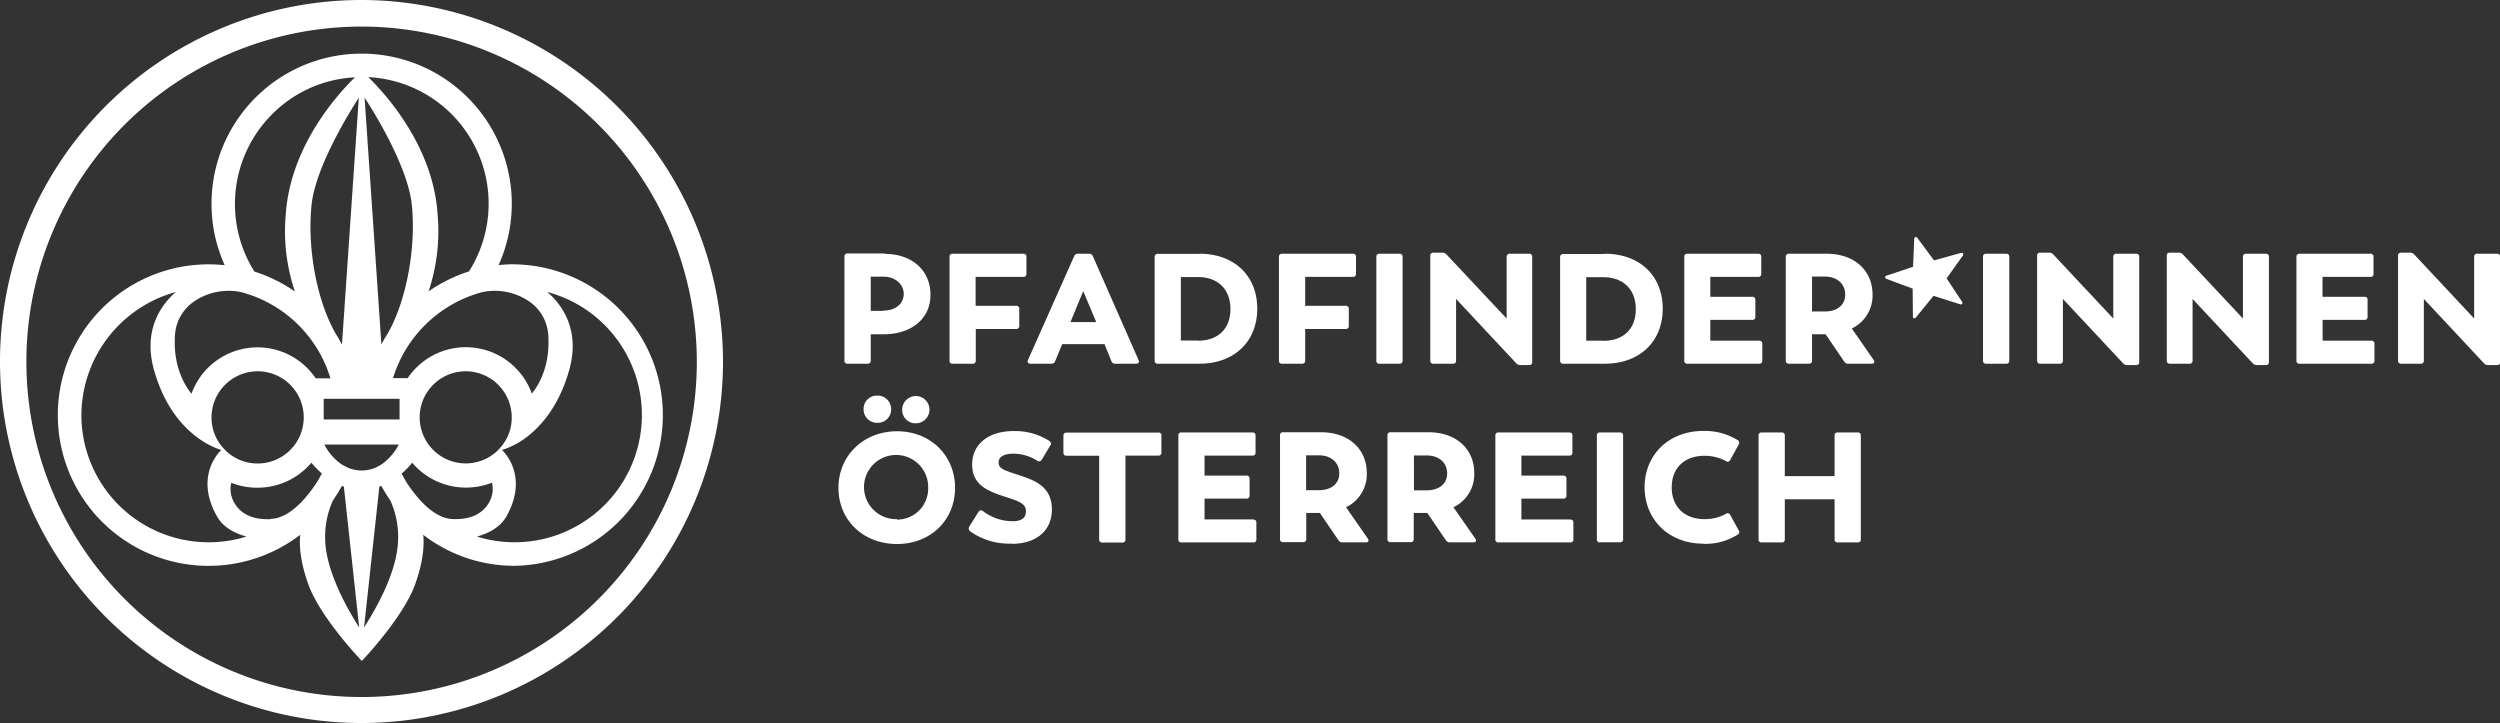 <svg xmlns="http://www.w3.org/2000/svg" viewBox="0 0 511.75 148.09"><rect x="0" y="0" width="511.75" height="148.09" fill="#333333" stroke="none"/><defs><style>.cls-1{fill:#fff;}</style></defs><g id="Ebene_2" data-name="Ebene 2"><g id="Ebene_1-2" data-name="Ebene 1"><path class="cls-1" d="M380.27,88.53h-4.09a.57.57,0,0,0-.64.64v8.29H365.35V89.17a.57.57,0,0,0-.64-.64h-4.09a.57.57,0,0,0-.64.64v21.22a.57.57,0,0,0,.64.64h4.09a.57.57,0,0,0,.64-.64V102.2h10.19v8.19a.57.57,0,0,0,.64.64h4.09a.57.57,0,0,0,.64-.64V89.17a.57.57,0,0,0-.64-.64m-31.56,22.79a12.32,12.32,0,0,0,7-1.89.59.59,0,0,0,.19-.89l-1.73-3.14a.57.57,0,0,0-.87-.22,9,9,0,0,1-4.38,1.09c-4.07,0-6.72-2.5-6.72-6.51s2.65-6.46,6.72-6.46a9,9,0,0,1,4.38,1.09.55.55,0,0,0,.87-.23L355.91,91a.63.63,0,0,0-.19-.9,12.91,12.91,0,0,0-7-1.89c-7.34,0-12.07,5.09-12.07,11.52s4.73,11.56,12.07,11.56M327.52,111h4.09a.57.57,0,0,0,.64-.64V89.17a.57.57,0,0,0-.64-.64h-4.09a.57.57,0,0,0-.64.64v21.22a.57.57,0,0,0,.64.64m-6.09-4.7h-10v-4.26h8.58a.58.58,0,0,0,.64-.64V98a.58.58,0,0,0-.64-.64h-8.58V93.26h9.8a.57.57,0,0,0,.64-.64V89.17a.57.57,0,0,0-.64-.64H306.74a.57.57,0,0,0-.64.64v21.22a.57.57,0,0,0,.64.64h14.69a.57.57,0,0,0,.64-.64V107a.57.57,0,0,0-.64-.64m-32-13.13H292c2.59,0,4.23,1.51,4.23,3.68s-1.67,3.46-4.2,3.46h-2.59ZM302,110.26l-4.48-6.43a7.45,7.45,0,0,0,4.26-7c0-4.93-3.71-8.35-9.38-8.35h-7.75a.58.58,0,0,0-.64.64v21.22a.58.58,0,0,0,.64.64h4.1a.58.58,0,0,0,.64-.64V105h2.78l3.82,5.61a.86.86,0,0,0,.76.41h4.83c.52,0,.71-.32.42-.77M267.36,93.2h2.56c2.6,0,4.23,1.51,4.23,3.68s-1.66,3.46-4.19,3.46h-2.6ZM280,110.26l-4.47-6.43a7.46,7.46,0,0,0,4.25-7c0-4.93-3.71-8.35-9.38-8.35h-7.74a.57.57,0,0,0-.64.64v21.22a.57.57,0,0,0,.64.64h4.09a.57.57,0,0,0,.64-.64V105h2.79l3.81,5.61a.88.88,0,0,0,.77.41h4.83c.51,0,.7-.32.41-.77m-23.43-3.93h-10v-4.26h8.58a.58.58,0,0,0,.64-.64V98a.58.58,0,0,0-.64-.64h-8.58V93.26h9.8a.57.57,0,0,0,.64-.64V89.17a.57.57,0,0,0-.64-.64H241.85a.57.57,0,0,0-.64.64v21.22a.57.57,0,0,0,.64.64h14.69a.57.57,0,0,0,.64-.64V107a.57.57,0,0,0-.64-.64m-19.43-17.8H218.32a.58.58,0,0,0-.64.64v3.45a.58.58,0,0,0,.64.64H225v17.13a.58.58,0,0,0,.64.64h4.1a.58.58,0,0,0,.64-.64V93.26h6.72a.57.57,0,0,0,.64-.64V89.17a.57.57,0,0,0-.64-.64m-30,22.79c5.12,0,8.22-2.78,8.22-7,0-4.61-3.26-5.92-6.56-7-3-1-4.35-1.31-4.35-2.62s1.31-1.83,3-1.83a9.17,9.17,0,0,1,4.87,1.41.64.64,0,0,0,1-.23L215,91.18a.6.6,0,0,0-.16-.89,13,13,0,0,0-7.33-2.05c-5.16,0-8.51,2.66-8.51,6.85s3.23,5.48,6.78,6.6c3.07,1,4.23,1.47,4.23,3s-1.22,2-2.69,2a10,10,0,0,1-6.12-2.08.57.57,0,0,0-.89.16l-1.89,3a.74.74,0,0,0,.19,1,13.7,13.7,0,0,0,8.55,2.5m-23.56-5A6.57,6.57,0,1,1,190,99.83a6.35,6.35,0,0,1-6.37,6.53m0,5c6.85,0,11.87-4.89,11.87-11.49s-5-11.59-11.87-11.59-12,5-12,11.59,5.06,11.49,12,11.49m3.87-24.71a2.79,2.79,0,1,0-2.82-2.79,2.71,2.71,0,0,0,2.82,2.79m-7.91-.1a2.72,2.72,0,0,0,2.82-2.78,2.76,2.76,0,0,0-2.82-2.79,2.71,2.71,0,0,0-2.81,2.79,2.74,2.74,0,0,0,2.81,2.78"/><path class="cls-1" d="M511.11,51.94h-4a.58.58,0,0,0-.65.64V65.2L494.18,52.07a1.11,1.11,0,0,0-.8-.35h-1.86a.58.58,0,0,0-.64.64V73.81a.58.58,0,0,0,.64.64h4a.58.58,0,0,0,.64-.64V61.19l12.33,13.19a1.06,1.06,0,0,0,.8.35h1.85a.57.57,0,0,0,.64-.64V52.58a.58.58,0,0,0-.64-.64m-25.7,17.8h-10V65.48H484a.57.57,0,0,0,.64-.64V61.39a.57.57,0,0,0-.64-.64h-8.58V56.68h9.8a.58.58,0,0,0,.64-.64V52.58a.58.58,0,0,0-.64-.64H470.72a.58.58,0,0,0-.64.64V73.81a.58.58,0,0,0,.64.64h14.69a.58.58,0,0,0,.64-.64V70.38a.58.58,0,0,0-.64-.64m-21.64-17.8h-4a.58.58,0,0,0-.64.64V65.2l-12.3-13.13a1.1,1.1,0,0,0-.8-.35h-1.85a.57.57,0,0,0-.64.64V73.81a.58.58,0,0,0,.64.64h4a.58.58,0,0,0,.64-.64V61.19l12.33,13.19a1.06,1.06,0,0,0,.8.35h1.86a.58.58,0,0,0,.64-.64V52.58a.58.58,0,0,0-.64-.64m-26.58,0h-4a.58.58,0,0,0-.64.64V65.2l-12.3-13.13a1.1,1.1,0,0,0-.8-.35h-1.85a.57.57,0,0,0-.64.64V73.81a.58.58,0,0,0,.64.64h4a.58.58,0,0,0,.64-.64V61.19l12.33,13.19a1.06,1.06,0,0,0,.8.35h1.85a.57.57,0,0,0,.64-.64V52.58a.58.58,0,0,0-.64-.64M406.56,74.45h4.1a.58.58,0,0,0,.64-.64V52.58a.58.58,0,0,0-.64-.64h-4.1a.58.58,0,0,0-.64.64V73.81a.58.58,0,0,0,.64.64M370.92,56.61h2.57c2.59,0,4.22,1.51,4.22,3.69s-1.66,3.46-4.19,3.46h-2.6Zm12.62,17.07-4.48-6.44a7.45,7.45,0,0,0,4.25-6.94c0-4.93-3.71-8.36-9.38-8.36h-7.74a.58.58,0,0,0-.64.64V73.81a.58.58,0,0,0,.64.64h4.09a.58.58,0,0,0,.64-.64V68.43h2.79l3.81,5.6a.87.87,0,0,0,.77.42h4.83c.51,0,.7-.32.42-.77M360.1,69.74h-10V65.48h8.58a.58.58,0,0,0,.64-.64V61.39a.58.58,0,0,0-.64-.64h-8.58V56.68h9.79a.58.58,0,0,0,.64-.64V52.58a.58.58,0,0,0-.64-.64H345.41a.58.58,0,0,0-.64.64V73.81a.58.58,0,0,0,.64.64H360.1a.58.58,0,0,0,.64-.64V70.38a.58.58,0,0,0-.64-.64m-32,0H324.7v-13h3.45c4.26,0,6.7,2.62,6.7,6.56s-2.44,6.47-6.7,6.47m.32-17.77H320a.58.58,0,0,0-.64.64V73.81a.58.58,0,0,0,.64.64h8.51c7.11,0,11.85-4.51,11.85-11.27s-4.74-11.24-11.85-11.24m-15.46,0h-4a.58.58,0,0,0-.64.64V65.2L296.08,52.07a1.11,1.11,0,0,0-.8-.35h-1.86a.58.58,0,0,0-.64.64V73.81a.58.58,0,0,0,.64.64h4a.58.58,0,0,0,.64-.64V61.19l12.33,13.19a1.06,1.06,0,0,0,.8.35H313a.57.57,0,0,0,.64-.64V52.58a.58.58,0,0,0-.64-.64M282.38,74.45h4.09a.58.58,0,0,0,.64-.64V52.58a.58.58,0,0,0-.64-.64h-4.09a.58.58,0,0,0-.64.64V73.81a.58.58,0,0,0,.64.64m-5.45-22.51h-14.5a.57.57,0,0,0-.63.64V73.81a.57.57,0,0,0,.63.64h4.1a.58.58,0,0,0,.64-.64V67.34h8.29a.58.58,0,0,0,.64-.64V63.24a.58.58,0,0,0-.64-.64h-8.29V56.68h9.76a.58.58,0,0,0,.64-.64V52.58a.58.58,0,0,0-.64-.64M245.18,69.71h-3.46v-13h3.46c4.26,0,6.69,2.62,6.69,6.56s-2.43,6.47-6.69,6.47m.32-17.77H237a.58.58,0,0,0-.64.64V73.81a.58.58,0,0,0,.64.64h8.52c7.11,0,11.84-4.51,11.84-11.27s-4.73-11.24-11.84-11.24M221.74,59.6l2.66,6.33h-5.28Zm11.33,14.11L223.7,52.42a.78.78,0,0,0-.77-.48h-2.27a.78.78,0,0,0-.77.48l-9.47,21.29c-.19.45,0,.74.51.74h4.32a.77.77,0,0,0,.74-.52l1.44-3.49h8.67l1.4,3.49a.77.77,0,0,0,.74.52h4.32c.48,0,.7-.29.51-.74M209.51,51.94H195a.57.57,0,0,0-.63.64V73.81a.57.57,0,0,0,.63.64h4.1a.58.58,0,0,0,.64-.64V67.34H208a.58.58,0,0,0,.64-.64V63.24a.58.58,0,0,0-.64-.64h-8.29V56.68h9.76a.58.58,0,0,0,.64-.64V52.58a.58.58,0,0,0-.64-.64M180.77,63.63h-2.53v-7h2.53c2.82,0,4.23,1.86,4.23,3.55s-1.35,3.4-4.23,3.4m.32-11.69H173.5a.58.58,0,0,0-.64.64V73.81a.58.58,0,0,0,.64.64h4.1a.58.58,0,0,0,.64-.64V68.43l2.59,0c5.8,0,9.64-3.24,9.64-8.07,0-5-3.75-8.39-9.38-8.39"/><path class="cls-1" d="M391.91,65.17l-.11,0a.34.34,0,0,1-.23-.32l-.05-5.77-5.4-2a.32.32,0,0,1-.22-.32.33.33,0,0,1,.23-.32l5.47-1.83.25-5.76a.33.33,0,0,1,.24-.31.34.34,0,0,1,.37.12l3.43,4.64,5.56-1.54a.34.34,0,0,1,.37.13.35.35,0,0,1,0,.39l-3.35,4.7,3.18,4.81a.33.33,0,0,1,0,.39.32.32,0,0,1-.37.12l-5.5-1.74L392.18,65a.37.37,0,0,1-.27.13"/><path class="cls-1" d="M142.64,74A68.62,68.62,0,1,1,74,5.44,68.69,68.69,0,0,1,142.64,74M74,0a74,74,0,1,0,74,74A74.13,74.13,0,0,0,74,0"/><path class="cls-1" d="M103.63,105.77c4.4-7.78.17-12.64-.87-13.67a15.85,15.85,0,0,0,5.33-2.85c2.73-2.14,6.42-6.24,8.47-13.65,2.37-8.62-2.09-13.76-4.54-15.83A26.05,26.05,0,0,1,105.36,111a25.85,25.85,0,0,1-7.73-1.17c1.74-.46,4.55-1.57,6-4.06M84.35,94.69a14.39,14.39,0,0,0,11,5.12,14.56,14.56,0,0,0,5.35-1,5.4,5.4,0,0,1-.6,4.06c-.92,1.65-3,3.59-7.47,3.38-3.76-.16-7.12-4.06-9.28-7.3-.32-.5-.6-1-.89-1.54-.08-.15-.16-.31-.25-.46a15.14,15.14,0,0,0,2.14-2.21m-6.69,4.85.4-.13a31.83,31.83,0,0,0,1.85,3,18,18,0,0,1,1.55,8.66c-.36,6.11-4.28,13.18-6.94,17.32Zm-9.54,2.89a31.74,31.74,0,0,0,1.86-3l.41.13,3.14,28.84c-2.31-3.61-6.53-11-6.94-17.33h0a18.24,18.24,0,0,1,1.53-8.62m-12.7,3.77c-4.54.2-6.55-1.73-7.47-3.38a5.47,5.47,0,0,1-.61-4.06,14.53,14.53,0,0,0,5.4,1,14.36,14.36,0,0,0,11-5.12,18.1,18.1,0,0,0,2.14,2.21,21.6,21.6,0,0,1-1.14,2c-2.16,3.24-5.52,7.14-9.28,7.3M31.49,75.6c3.62,13.09,12.38,16.09,13.8,16.5-1,1-5.27,5.89-.83,13.67,1.42,2.5,4.24,3.6,6,4.06A26.06,26.06,0,0,1,16.66,85,26.26,26.26,0,0,1,36,59.77C33.57,61.84,29.12,67,31.49,75.6m33.13,1.84A14.36,14.36,0,0,0,39.2,80.6c-1.17-1.42-3.79-5.36-3.39-11.84a9,9,0,0,1,3.66-6.87,12.5,12.5,0,0,1,7.37-2.36,11.21,11.21,0,0,1,2.53.27A26.05,26.05,0,0,1,67.64,77.44Zm8.06-61.63c-3.62,3.52-13.2,14.08-14.18,28a38.45,38.45,0,0,0,1.87,15.86,31.44,31.44,0,0,0-8.3-4.09,26,26,0,0,1,3.39-31.95,25.7,25.7,0,0,1,17.22-7.8m-6.42,65.8H81.79v4.23H66.26ZM70,70.54l-.69-1.25-.45-.75C64.93,61.9,62.85,51,63.77,42c.78-7.76,7.74-19,9.68-22ZM52.74,76a9.44,9.44,0,1,1-6.53,16.26l-.49-.53a9.19,9.19,0,0,1-2.42-6.29A9.45,9.45,0,0,1,52.74,76m28.9,15c-.63,1.21-3.11,5.31-7.6,5.31S67,92.25,66.4,91Zm-2.42-22.5-.46.75-.69,1.25L74.63,20c2,3,8.91,14.25,9.68,22,.89,9-1.21,19.92-5.09,26.53M96,55.56a30.83,30.83,0,0,0-8.27,4.09,39,39,0,0,0,1.84-15.86c-.94-13.86-10.56-24.45-14.18-28A25.93,25.93,0,0,1,96,55.56m12.86,25a14.36,14.36,0,0,0-25.41-3.16h-3A26.18,26.18,0,0,1,98.71,59.8a12.44,12.44,0,0,1,9.86,2.08,9,9,0,0,1,3.67,6.88h0c.4,6.48-2.22,10.42-3.4,11.84M95.35,76a9.44,9.44,0,0,1,9.4,9.44,9.19,9.19,0,0,1-2.42,6.29l-.5.54A9.43,9.43,0,1,1,95.35,76m10-21.91c-1,0-2.1.06-3.29.17a30.33,30.33,0,0,0,2.7-12.55,30.73,30.73,0,1,0-61.46,0A30.21,30.21,0,0,0,46,54.28c-1.18-.11-2.27-.17-3.25-.17a30.86,30.86,0,1,0,18.71,55.36c-.2,1.84-.13,5.25,1.71,10.29,2.47,6.71,10.64,15.26,10.72,15.35l.17.18.18-.18c.08-.09,8.21-8.64,10.68-15.35,1.83-5,1.91-8.45,1.71-10.29a30.54,30.54,0,0,0,18.75,6.35,30.86,30.86,0,0,0,0-61.71"/></g></g></svg>